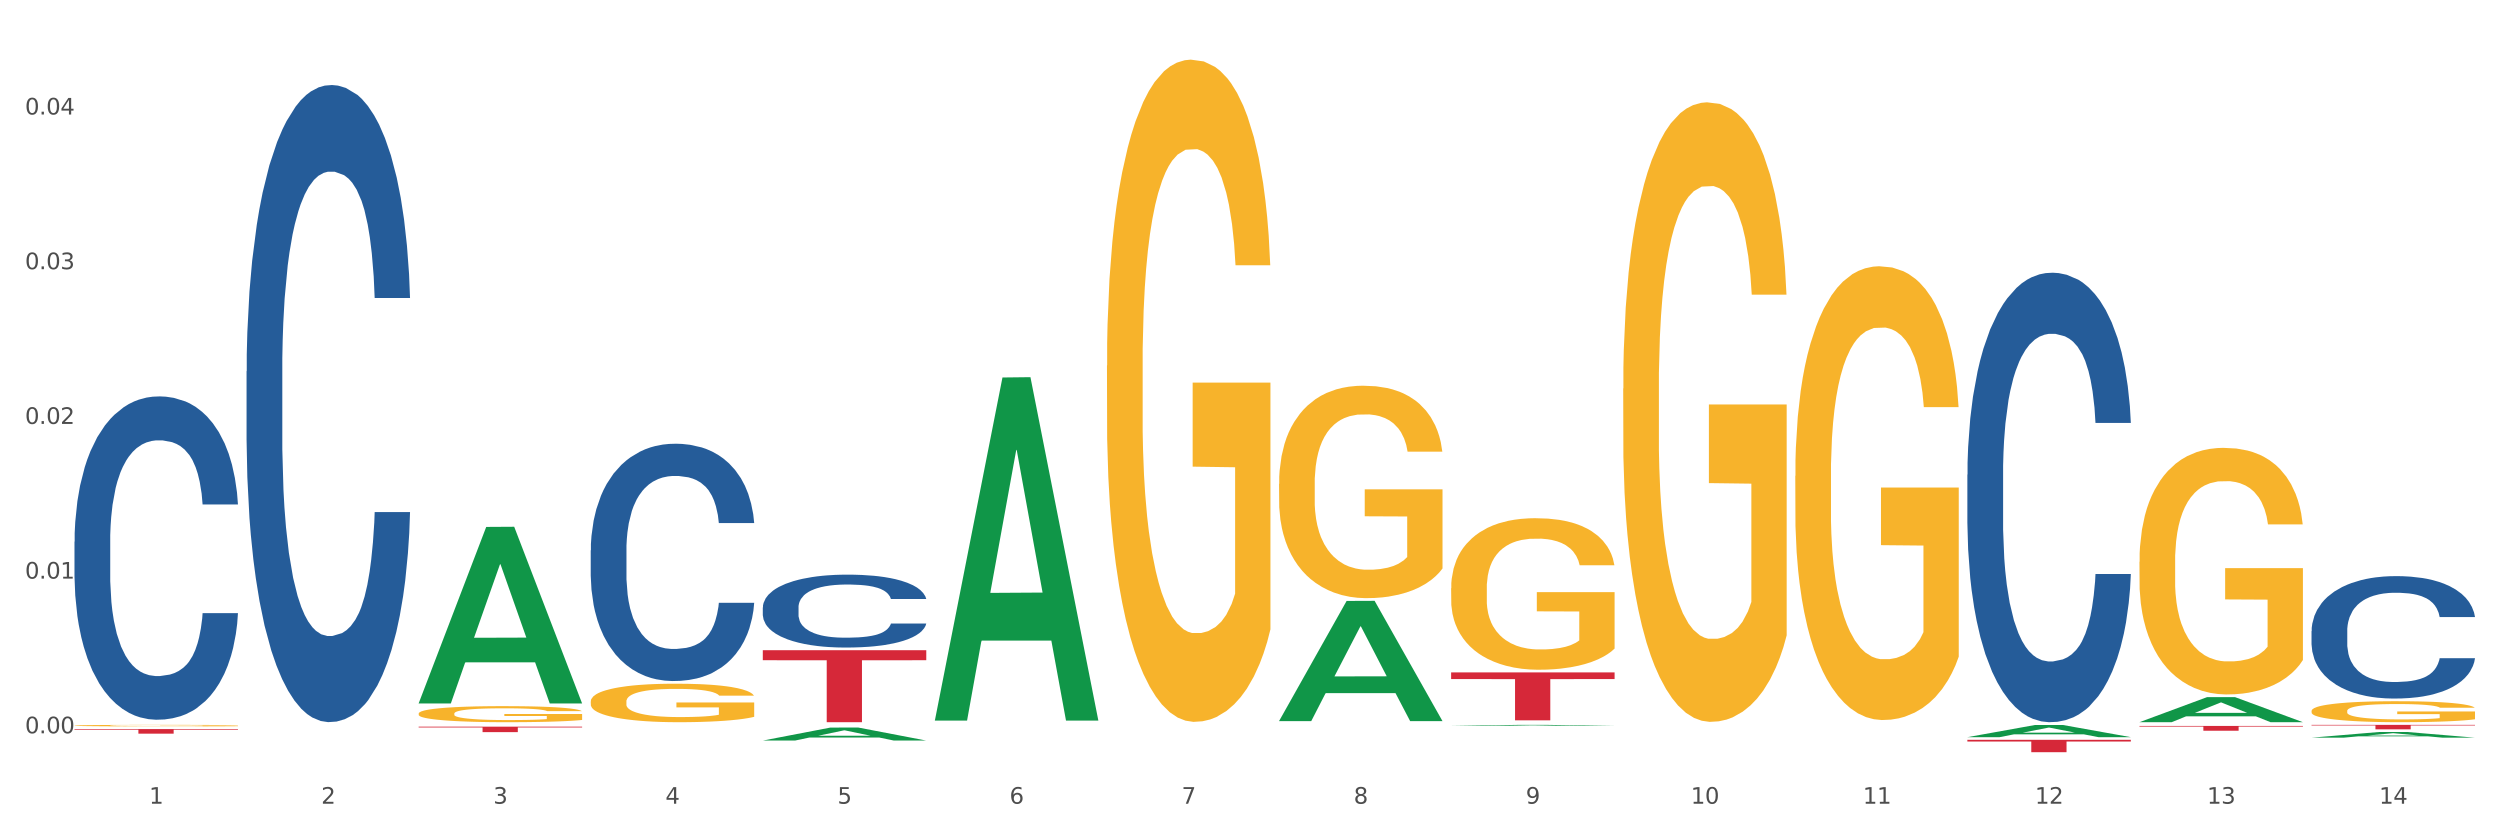 <?xml version="1.0" encoding="utf-8" standalone="no"?>
<!DOCTYPE svg PUBLIC "-//W3C//DTD SVG 1.1//EN"
  "http://www.w3.org/Graphics/SVG/1.1/DTD/svg11.dtd">
<svg xmlns:xlink="http://www.w3.org/1999/xlink" width="1080pt" height="360pt" viewBox="0 0 1080 360" xmlns="http://www.w3.org/2000/svg" version="1.1">
 <rect x="0" y="0" width="1080" height="360" fill="#333333" stroke="none"/>
 <defs>
  <style type="text/css">*{stroke-linejoin: round; stroke-linecap: butt}</style>
 </defs>
 <g id="figure_1">
  <g id="patch_1">
   <path d="M 0 360 
L 1080 360 
L 1080 0 
L 0 0 
z
" style="fill: #ffffff; stroke: #ffffff; stroke-linejoin: miter"/>
  </g>
  <g id="axes_1">
   <g id="matplotlib.axis_1">
    <g id="xtick_1">
     <g id="text_1">
      <!-- 1 -->
      <g style="fill: #4d4d4d" transform="translate(64.432 347.204) scale(0.096 -0.096)">
       <defs>
        <path id="DejaVuSans-31" d="M 794 531 
L 1825 531 
L 1825 4091 
L 703 3866 
L 703 4441 
L 1819 4666 
L 2450 4666 
L 2450 531 
L 3481 531 
L 3481 0 
L 794 0 
L 794 531 
z
" transform="scale(0.016)"/>
       </defs>
       <use xlink:href="#DejaVuSans-31"/>
      </g>
     </g>
    </g>
    <g id="xtick_2">
     <g id="text_2">
      <!-- 2 -->
      <g style="fill: #4d4d4d" transform="translate(138.771 347.204) scale(0.096 -0.096)">
       <defs>
        <path id="DejaVuSans-32" d="M 1228 531 
L 3431 531 
L 3431 0 
L 469 0 
L 469 531 
Q 828 903 1448 1529 
Q 2069 2156 2228 2338 
Q 2531 2678 2651 2914 
Q 2772 3150 2772 3378 
Q 2772 3750 2511 3984 
Q 2250 4219 1831 4219 
Q 1534 4219 1204 4116 
Q 875 4013 500 3803 
L 500 4441 
Q 881 4594 1212 4672 
Q 1544 4750 1819 4750 
Q 2544 4750 2975 4387 
Q 3406 4025 3406 3419 
Q 3406 3131 3298 2873 
Q 3191 2616 2906 2266 
Q 2828 2175 2409 1742 
Q 1991 1309 1228 531 
z
" transform="scale(0.016)"/>
       </defs>
       <use xlink:href="#DejaVuSans-32"/>
      </g>
     </g>
    </g>
    <g id="xtick_3">
     <g id="text_3">
      <!-- 3 -->
      <g style="fill: #4d4d4d" transform="translate(213.109 347.204) scale(0.096 -0.096)">
       <defs>
        <path id="DejaVuSans-33" d="M 2597 2516 
Q 3050 2419 3304 2112 
Q 3559 1806 3559 1356 
Q 3559 666 3084 287 
Q 2609 -91 1734 -91 
Q 1441 -91 1130 -33 
Q 819 25 488 141 
L 488 750 
Q 750 597 1062 519 
Q 1375 441 1716 441 
Q 2309 441 2620 675 
Q 2931 909 2931 1356 
Q 2931 1769 2642 2001 
Q 2353 2234 1838 2234 
L 1294 2234 
L 1294 2753 
L 1863 2753 
Q 2328 2753 2575 2939 
Q 2822 3125 2822 3475 
Q 2822 3834 2567 4026 
Q 2313 4219 1838 4219 
Q 1578 4219 1281 4162 
Q 984 4106 628 3988 
L 628 4550 
Q 988 4650 1302 4700 
Q 1616 4750 1894 4750 
Q 2613 4750 3031 4423 
Q 3450 4097 3450 3541 
Q 3450 3153 3228 2886 
Q 3006 2619 2597 2516 
z
" transform="scale(0.016)"/>
       </defs>
       <use xlink:href="#DejaVuSans-33"/>
      </g>
     </g>
    </g>
    <g id="xtick_4">
     <g id="text_4">
      <!-- 4 -->
      <g style="fill: #4d4d4d" transform="translate(287.448 347.204) scale(0.096 -0.096)">
       <defs>
        <path id="DejaVuSans-34" d="M 2419 4116 
L 825 1625 
L 2419 1625 
L 2419 4116 
z
M 2253 4666 
L 3047 4666 
L 3047 1625 
L 3713 1625 
L 3713 1100 
L 3047 1100 
L 3047 0 
L 2419 0 
L 2419 1100 
L 313 1100 
L 313 1709 
L 2253 4666 
z
" transform="scale(0.016)"/>
       </defs>
       <use xlink:href="#DejaVuSans-34"/>
      </g>
     </g>
    </g>
    <g id="xtick_5">
     <g id="text_5">
      <!-- 5 -->
      <g style="fill: #4d4d4d" transform="translate(361.787 347.204) scale(0.096 -0.096)">
       <defs>
        <path id="DejaVuSans-35" d="M 691 4666 
L 3169 4666 
L 3169 4134 
L 1269 4134 
L 1269 2991 
Q 1406 3038 1543 3061 
Q 1681 3084 1819 3084 
Q 2600 3084 3056 2656 
Q 3513 2228 3513 1497 
Q 3513 744 3044 326 
Q 2575 -91 1722 -91 
Q 1428 -91 1123 -41 
Q 819 9 494 109 
L 494 744 
Q 775 591 1075 516 
Q 1375 441 1709 441 
Q 2250 441 2565 725 
Q 2881 1009 2881 1497 
Q 2881 1984 2565 2268 
Q 2250 2553 1709 2553 
Q 1456 2553 1204 2497 
Q 953 2441 691 2322 
L 691 4666 
z
" transform="scale(0.016)"/>
       </defs>
       <use xlink:href="#DejaVuSans-35"/>
      </g>
     </g>
    </g>
    <g id="xtick_6">
     <g id="text_6">
      <!-- 6 -->
      <g style="fill: #4d4d4d" transform="translate(436.125 347.204) scale(0.096 -0.096)">
       <defs>
        <path id="DejaVuSans-36" d="M 2113 2584 
Q 1688 2584 1439 2293 
Q 1191 2003 1191 1497 
Q 1191 994 1439 701 
Q 1688 409 2113 409 
Q 2538 409 2786 701 
Q 3034 994 3034 1497 
Q 3034 2003 2786 2293 
Q 2538 2584 2113 2584 
z
M 3366 4563 
L 3366 3988 
Q 3128 4100 2886 4159 
Q 2644 4219 2406 4219 
Q 1781 4219 1451 3797 
Q 1122 3375 1075 2522 
Q 1259 2794 1537 2939 
Q 1816 3084 2150 3084 
Q 2853 3084 3261 2657 
Q 3669 2231 3669 1497 
Q 3669 778 3244 343 
Q 2819 -91 2113 -91 
Q 1303 -91 875 529 
Q 447 1150 447 2328 
Q 447 3434 972 4092 
Q 1497 4750 2381 4750 
Q 2619 4750 2861 4703 
Q 3103 4656 3366 4563 
z
" transform="scale(0.016)"/>
       </defs>
       <use xlink:href="#DejaVuSans-36"/>
      </g>
     </g>
    </g>
    <g id="xtick_7">
     <g id="text_7">
      <!-- 7 -->
      <g style="fill: #4d4d4d" transform="translate(510.464 347.204) scale(0.096 -0.096)">
       <defs>
        <path id="DejaVuSans-37" d="M 525 4666 
L 3525 4666 
L 3525 4397 
L 1831 0 
L 1172 0 
L 2766 4134 
L 525 4134 
L 525 4666 
z
" transform="scale(0.016)"/>
       </defs>
       <use xlink:href="#DejaVuSans-37"/>
      </g>
     </g>
    </g>
    <g id="xtick_8">
     <g id="text_8">
      <!-- 8 -->
      <g style="fill: #4d4d4d" transform="translate(584.803 347.204) scale(0.096 -0.096)">
       <defs>
        <path id="DejaVuSans-38" d="M 2034 2216 
Q 1584 2216 1326 1975 
Q 1069 1734 1069 1313 
Q 1069 891 1326 650 
Q 1584 409 2034 409 
Q 2484 409 2743 651 
Q 3003 894 3003 1313 
Q 3003 1734 2745 1975 
Q 2488 2216 2034 2216 
z
M 1403 2484 
Q 997 2584 770 2862 
Q 544 3141 544 3541 
Q 544 4100 942 4425 
Q 1341 4750 2034 4750 
Q 2731 4750 3128 4425 
Q 3525 4100 3525 3541 
Q 3525 3141 3298 2862 
Q 3072 2584 2669 2484 
Q 3125 2378 3379 2068 
Q 3634 1759 3634 1313 
Q 3634 634 3220 271 
Q 2806 -91 2034 -91 
Q 1263 -91 848 271 
Q 434 634 434 1313 
Q 434 1759 690 2068 
Q 947 2378 1403 2484 
z
M 1172 3481 
Q 1172 3119 1398 2916 
Q 1625 2713 2034 2713 
Q 2441 2713 2670 2916 
Q 2900 3119 2900 3481 
Q 2900 3844 2670 4047 
Q 2441 4250 2034 4250 
Q 1625 4250 1398 4047 
Q 1172 3844 1172 3481 
z
" transform="scale(0.016)"/>
       </defs>
       <use xlink:href="#DejaVuSans-38"/>
      </g>
     </g>
    </g>
    <g id="xtick_9">
     <g id="text_9">
      <!-- 9 -->
      <g style="fill: #4d4d4d" transform="translate(659.142 347.204) scale(0.096 -0.096)">
       <defs>
        <path id="DejaVuSans-39" d="M 703 97 
L 703 672 
Q 941 559 1184 500 
Q 1428 441 1663 441 
Q 2288 441 2617 861 
Q 2947 1281 2994 2138 
Q 2813 1869 2534 1725 
Q 2256 1581 1919 1581 
Q 1219 1581 811 2004 
Q 403 2428 403 3163 
Q 403 3881 828 4315 
Q 1253 4750 1959 4750 
Q 2769 4750 3195 4129 
Q 3622 3509 3622 2328 
Q 3622 1225 3098 567 
Q 2575 -91 1691 -91 
Q 1453 -91 1209 -44 
Q 966 3 703 97 
z
M 1959 2075 
Q 2384 2075 2632 2365 
Q 2881 2656 2881 3163 
Q 2881 3666 2632 3958 
Q 2384 4250 1959 4250 
Q 1534 4250 1286 3958 
Q 1038 3666 1038 3163 
Q 1038 2656 1286 2365 
Q 1534 2075 1959 2075 
z
" transform="scale(0.016)"/>
       </defs>
       <use xlink:href="#DejaVuSans-39"/>
      </g>
     </g>
    </g>
    <g id="xtick_10">
     <g id="text_10">
      <!-- 10 -->
      <g style="fill: #4d4d4d" transform="translate(730.426 347.204) scale(0.096 -0.096)">
       <defs>
        <path id="DejaVuSans-30" d="M 2034 4250 
Q 1547 4250 1301 3770 
Q 1056 3291 1056 2328 
Q 1056 1369 1301 889 
Q 1547 409 2034 409 
Q 2525 409 2770 889 
Q 3016 1369 3016 2328 
Q 3016 3291 2770 3770 
Q 2525 4250 2034 4250 
z
M 2034 4750 
Q 2819 4750 3233 4129 
Q 3647 3509 3647 2328 
Q 3647 1150 3233 529 
Q 2819 -91 2034 -91 
Q 1250 -91 836 529 
Q 422 1150 422 2328 
Q 422 3509 836 4129 
Q 1250 4750 2034 4750 
z
" transform="scale(0.016)"/>
       </defs>
       <use xlink:href="#DejaVuSans-31"/>
       <use xlink:href="#DejaVuSans-30" transform="translate(63.623 0)"/>
      </g>
     </g>
    </g>
    <g id="xtick_11">
     <g id="text_11">
      <!-- 11 -->
      <g style="fill: #4d4d4d" transform="translate(804.765 347.204) scale(0.096 -0.096)">
       <use xlink:href="#DejaVuSans-31"/>
       <use xlink:href="#DejaVuSans-31" transform="translate(63.623 0)"/>
      </g>
     </g>
    </g>
    <g id="xtick_12">
     <g id="text_12">
      <!-- 12 -->
      <g style="fill: #4d4d4d" transform="translate(879.104 347.204) scale(0.096 -0.096)">
       <use xlink:href="#DejaVuSans-31"/>
       <use xlink:href="#DejaVuSans-32" transform="translate(63.623 0)"/>
      </g>
     </g>
    </g>
    <g id="xtick_13">
     <g id="text_13">
      <!-- 13 -->
      <g style="fill: #4d4d4d" transform="translate(953.442 347.204) scale(0.096 -0.096)">
       <use xlink:href="#DejaVuSans-31"/>
       <use xlink:href="#DejaVuSans-33" transform="translate(63.623 0)"/>
      </g>
     </g>
    </g>
    <g id="xtick_14">
     <g id="text_14">
      <!-- 14 -->
      <g style="fill: #4d4d4d" transform="translate(1027.781 347.204) scale(0.096 -0.096)">
       <use xlink:href="#DejaVuSans-31"/>
       <use xlink:href="#DejaVuSans-34" transform="translate(63.623 0)"/>
      </g>
     </g>
    </g>
    <g id="xtick_15"/>
    <g id="xtick_16"/>
    <g id="xtick_17"/>
    <g id="xtick_18"/>
    <g id="xtick_19"/>
    <g id="xtick_20"/>
    <g id="xtick_21"/>
    <g id="xtick_22"/>
    <g id="xtick_23"/>
    <g id="xtick_24"/>
    <g id="xtick_25"/>
    <g id="xtick_26"/>
    <g id="xtick_27"/>
   </g>
   <g id="matplotlib.axis_2">
    <g id="ytick_1">
     <g id="text_15">
      <!-- 0.00 -->
      <g style="fill: #4d4d4d" transform="translate(10.8 316.79) scale(0.096 -0.096)">
       <defs>
        <path id="DejaVuSans-2e" d="M 684 794 
L 1344 794 
L 1344 0 
L 684 0 
L 684 794 
z
" transform="scale(0.016)"/>
       </defs>
       <use xlink:href="#DejaVuSans-30"/>
       <use xlink:href="#DejaVuSans-2e" transform="translate(63.623 0)"/>
       <use xlink:href="#DejaVuSans-30" transform="translate(95.41 0)"/>
       <use xlink:href="#DejaVuSans-30" transform="translate(159.033 0)"/>
      </g>
     </g>
    </g>
    <g id="ytick_2">
     <g id="text_16">
      <!-- 0.01 -->
      <g style="fill: #4d4d4d" transform="translate(10.8 249.959) scale(0.096 -0.096)">
       <use xlink:href="#DejaVuSans-30"/>
       <use xlink:href="#DejaVuSans-2e" transform="translate(63.623 0)"/>
       <use xlink:href="#DejaVuSans-30" transform="translate(95.41 0)"/>
       <use xlink:href="#DejaVuSans-31" transform="translate(159.033 0)"/>
      </g>
     </g>
    </g>
    <g id="ytick_3">
     <g id="text_17">
      <!-- 0.02 -->
      <g style="fill: #4d4d4d" transform="translate(10.8 183.129) scale(0.096 -0.096)">
       <use xlink:href="#DejaVuSans-30"/>
       <use xlink:href="#DejaVuSans-2e" transform="translate(63.623 0)"/>
       <use xlink:href="#DejaVuSans-30" transform="translate(95.41 0)"/>
       <use xlink:href="#DejaVuSans-32" transform="translate(159.033 0)"/>
      </g>
     </g>
    </g>
    <g id="ytick_4">
     <g id="text_18">
      <!-- 0.03 -->
      <g style="fill: #4d4d4d" transform="translate(10.8 116.299) scale(0.096 -0.096)">
       <use xlink:href="#DejaVuSans-30"/>
       <use xlink:href="#DejaVuSans-2e" transform="translate(63.623 0)"/>
       <use xlink:href="#DejaVuSans-30" transform="translate(95.41 0)"/>
       <use xlink:href="#DejaVuSans-33" transform="translate(159.033 0)"/>
      </g>
     </g>
    </g>
    <g id="ytick_5">
     <g id="text_19">
      <!-- 0.04 -->
      <g style="fill: #4d4d4d" transform="translate(10.8 49.468) scale(0.096 -0.096)">
       <use xlink:href="#DejaVuSans-30"/>
       <use xlink:href="#DejaVuSans-2e" transform="translate(63.623 0)"/>
       <use xlink:href="#DejaVuSans-30" transform="translate(95.41 0)"/>
       <use xlink:href="#DejaVuSans-34" transform="translate(159.033 0)"/>
      </g>
     </g>
    </g>
    <g id="ytick_6"/>
    <g id="ytick_7"/>
    <g id="ytick_8"/>
    <g id="ytick_9"/>
   </g>
   <g id="PolyCollection_1">
    <path d="M 180.852 303.762 
L 180.925 303.69 
L 210.048 227.63 
L 222.133 227.558 
L 251.474 303.905 
L 237.495 303.905 
L 231.161 286.127 
L 201.092 286.127 
L 200.874 286.414 
L 194.758 303.905 
L 180.852 303.905 
L 180.852 303.762 
L 204.878 275.517 
L 227.375 275.445 
L 216.236 243.831 
L 216.09 243.688 
L 215.945 243.903 
L 204.806 275.445 
L 204.878 275.517 
L 180.852 303.762 
z
" clip-path="url(#pa59a87f882)" style="fill: #109648"/>
    <path d="M 849.901 319.607 
L 920.523 319.607 
L 920.523 320.35 
L 892.742 320.355 
L 892.742 324.95 
L 877.514 324.95 
L 877.514 320.355 
L 849.901 320.35 
L 849.901 319.612 
L 849.901 319.607 
z
" clip-path="url(#pa59a87f882)" style="fill: #d62839"/>
    <path d="M 626.885 290.483 
L 697.506 290.483 
L 697.506 293.358 
L 669.726 293.378 
L 669.726 311.173 
L 654.497 311.173 
L 654.497 293.378 
L 626.885 293.358 
L 626.885 290.502 
L 626.885 290.483 
z
" clip-path="url(#pa59a87f882)" style="fill: #d62839"/>
    <path d="M 329.53 280.892 
L 400.152 280.892 
L 400.152 285.214 
L 372.371 285.244 
L 372.371 311.993 
L 357.143 311.993 
L 357.143 285.244 
L 329.53 285.214 
L 329.53 280.922 
L 329.53 280.892 
z
" clip-path="url(#pa59a87f882)" style="fill: #d62839"/>
    <path d="M 180.852 313.923 
L 251.474 313.923 
L 251.474 314.253 
L 223.694 314.255 
L 223.694 316.294 
L 208.465 316.294 
L 208.465 314.255 
L 180.852 314.253 
L 180.852 313.925 
L 180.852 313.923 
z
" clip-path="url(#pa59a87f882)" style="fill: #d62839"/>
    <path d="M 32.175 314.966 
L 102.797 314.966 
L 102.797 315.24 
L 75.017 315.242 
L 75.017 316.937 
L 59.788 316.937 
L 59.788 315.242 
L 32.175 315.24 
L 32.175 314.968 
L 32.175 314.966 
z
" clip-path="url(#pa59a87f882)" style="fill: #d62839"/>
    <path d="M 180.852 308.261 
L 180.936 308.255 
L 180.936 308.027 
L 181.103 307.83 
L 181.936 307.355 
L 183.187 306.962 
L 184.104 306.753 
L 185.021 306.582 
L 186.105 306.411 
L 187.439 306.233 
L 189.857 305.974 
L 191.358 305.841 
L 193.192 305.701 
L 196.528 305.498 
L 198.946 305.384 
L 201.447 305.289 
L 205.533 305.175 
L 208.201 305.125 
L 211.036 305.087 
L 214.454 305.061 
L 217.039 305.055 
L 222.709 305.074 
L 227.545 305.131 
L 229.879 305.175 
L 232.881 305.251 
L 234.465 305.302 
L 237.05 305.403 
L 239.718 305.536 
L 241.552 305.651 
L 244.304 305.866 
L 246.388 306.081 
L 248.306 306.347 
L 249.306 306.531 
L 250.057 306.702 
L 250.724 306.899 
L 251.391 307.209 
L 236.383 307.209 
L 235.799 306.987 
L 234.882 306.778 
L 233.548 306.576 
L 232.38 306.449 
L 230.379 306.29 
L 228.545 306.189 
L 226.627 306.113 
L 224.293 306.05 
L 222.458 306.018 
L 219.874 305.993 
L 214.788 305.999 
L 211.369 306.05 
L 209.034 306.113 
L 207.534 306.17 
L 206.2 306.233 
L 204.699 306.322 
L 202.948 306.455 
L 201.697 306.576 
L 200.446 306.728 
L 199.446 306.88 
L 198.529 307.057 
L 197.778 307.247 
L 197.195 307.444 
L 196.694 307.684 
L 196.277 308.084 
L 196.277 308.952 
L 196.444 309.148 
L 196.861 309.408 
L 197.361 309.604 
L 198.195 309.839 
L 198.946 309.997 
L 200.363 310.225 
L 201.947 310.415 
L 203.198 310.536 
L 204.449 310.637 
L 206.616 310.776 
L 209.034 310.89 
L 211.119 310.96 
L 213.954 311.023 
L 215.871 311.049 
L 217.539 311.061 
L 221.625 311.061 
L 224.543 311.042 
L 227.795 310.998 
L 230.296 310.941 
L 232.38 310.871 
L 234.715 310.757 
L 236.216 310.65 
L 236.216 309.325 
L 217.873 309.319 
L 217.873 308.438 
L 251.474 308.438 
L 251.474 311.023 
L 250.057 311.157 
L 248.473 311.277 
L 246.805 311.385 
L 244.304 311.518 
L 241.302 311.644 
L 238.634 311.733 
L 235.799 311.809 
L 232.464 311.879 
L 228.128 311.942 
L 225.46 311.968 
L 222.125 311.987 
L 218.206 311.993 
L 214.788 311.98 
L 211.452 311.949 
L 207.951 311.892 
L 204.532 311.809 
L 201.947 311.727 
L 199.362 311.625 
L 196.611 311.492 
L 194.443 311.366 
L 192.776 311.252 
L 190.941 311.106 
L 188.94 310.916 
L 187.439 310.745 
L 186.105 310.567 
L 184.688 310.339 
L 183.687 310.143 
L 182.687 309.896 
L 182.103 309.712 
L 181.436 309.427 
L 180.936 309.028 
L 180.852 308.261 
z
" clip-path="url(#pa59a87f882)" style="fill: #f7b32b"/>
    <path d="M 32.175 234.004 
L 32.258 233.877 
L 32.258 230.305 
L 32.509 225.457 
L 33.427 216.527 
L 34.596 209.766 
L 36.599 201.857 
L 37.684 198.54 
L 39.104 194.841 
L 42.025 188.845 
L 45.364 183.742 
L 47.702 180.936 
L 49.455 179.15 
L 53.378 175.96 
L 55.632 174.557 
L 57.969 173.409 
L 59.973 172.644 
L 63.312 171.751 
L 65.983 171.368 
L 69.072 171.24 
L 71.66 171.368 
L 75.082 171.878 
L 80.091 173.409 
L 82.011 174.302 
L 84.599 175.833 
L 87.27 177.874 
L 89.44 179.915 
L 91.945 182.849 
L 94.533 186.676 
L 97.037 191.524 
L 98.79 195.989 
L 100.209 200.709 
L 101.461 206.45 
L 102.379 212.7 
L 102.797 217.931 
L 87.52 217.931 
L 87.103 213.211 
L 86.268 208.108 
L 85.434 204.664 
L 84.515 201.857 
L 83.096 198.668 
L 81.844 196.627 
L 79.757 194.203 
L 77.837 192.672 
L 76.251 191.779 
L 74.331 191.014 
L 70.241 190.248 
L 67.319 190.248 
L 65.482 190.503 
L 63.229 191.141 
L 61.309 192.034 
L 59.055 193.565 
L 57.302 195.223 
L 55.549 197.392 
L 54.547 198.923 
L 53.044 201.729 
L 52.043 204.026 
L 50.707 207.98 
L 49.956 210.787 
L 48.62 218.058 
L 48.036 223.416 
L 47.785 227.116 
L 47.618 231.198 
L 47.618 251.099 
L 48.119 260.029 
L 48.537 263.856 
L 49.204 268.193 
L 50.457 273.806 
L 52.293 279.292 
L 54.213 283.246 
L 55.799 285.67 
L 57.302 287.456 
L 58.804 288.859 
L 60.641 290.135 
L 62.143 290.9 
L 64.397 291.666 
L 67.069 292.048 
L 69.155 292.048 
L 73.413 291.411 
L 75.333 290.773 
L 77.169 289.88 
L 79.173 288.477 
L 80.759 286.946 
L 81.677 285.798 
L 83.18 283.374 
L 84.348 280.822 
L 85.35 277.888 
L 86.018 275.337 
L 86.769 271.51 
L 87.353 267.172 
L 87.52 264.876 
L 102.797 264.876 
L 102.463 269.469 
L 101.879 273.934 
L 100.71 279.929 
L 99.792 283.374 
L 98.372 287.584 
L 96.87 291.155 
L 94.783 295.11 
L 92.863 298.044 
L 90.86 300.596 
L 88.689 302.892 
L 84.766 306.081 
L 83.347 306.974 
L 80.341 308.505 
L 78.004 309.398 
L 74.581 310.291 
L 71.075 310.801 
L 67.402 310.929 
L 64.147 310.674 
L 60.557 309.908 
L 58.303 309.143 
L 55.799 307.995 
L 52.877 306.209 
L 50.123 304.04 
L 47.535 301.489 
L 45.114 298.555 
L 42.86 295.238 
L 39.938 289.752 
L 37.768 284.394 
L 36.182 279.419 
L 35.097 275.209 
L 34.011 269.851 
L 33.427 266.152 
L 32.509 257.222 
L 32.175 248.93 
L 32.175 234.004 
z
" clip-path="url(#pa59a87f882)" style="fill: #255c99"/>
    <path d="M 106.514 160.396 
L 106.597 160.144 
L 106.597 153.106 
L 106.848 143.555 
L 107.766 125.96 
L 108.935 112.638 
L 110.938 97.054 
L 112.023 90.518 
L 113.442 83.229 
L 116.364 71.415 
L 119.703 61.361 
L 122.04 55.831 
L 123.794 52.312 
L 127.717 46.028 
L 129.971 43.263 
L 132.308 41.001 
L 134.312 39.493 
L 137.651 37.733 
L 140.322 36.979 
L 143.411 36.728 
L 145.998 36.979 
L 149.421 37.985 
L 154.43 41.001 
L 156.35 42.761 
L 158.937 45.777 
L 161.609 49.799 
L 163.779 53.82 
L 166.283 59.602 
L 168.871 67.142 
L 171.376 76.694 
L 173.129 85.491 
L 174.548 94.792 
L 175.8 106.103 
L 176.718 118.419 
L 177.135 128.725 
L 161.859 128.725 
L 161.442 119.425 
L 160.607 109.37 
L 159.772 102.584 
L 158.854 97.054 
L 157.435 90.77 
L 156.183 86.748 
L 154.096 81.972 
L 152.176 78.956 
L 150.59 77.197 
L 148.67 75.688 
L 144.579 74.18 
L 141.658 74.18 
L 139.821 74.683 
L 137.567 75.94 
L 135.647 77.699 
L 133.393 80.716 
L 131.64 83.983 
L 129.887 88.256 
L 128.886 91.273 
L 127.383 96.802 
L 126.381 101.327 
L 125.046 109.119 
L 124.294 114.649 
L 122.959 128.976 
L 122.374 139.533 
L 122.124 146.822 
L 121.957 154.866 
L 121.957 194.078 
L 122.458 211.673 
L 122.875 219.213 
L 123.543 227.759 
L 124.795 238.819 
L 126.632 249.627 
L 128.552 257.42 
L 130.138 262.195 
L 131.64 265.714 
L 133.143 268.479 
L 134.979 270.993 
L 136.482 272.501 
L 138.736 274.009 
L 141.407 274.763 
L 143.494 274.763 
L 147.751 273.506 
L 149.671 272.25 
L 151.508 270.49 
L 153.511 267.725 
L 155.097 264.709 
L 156.016 262.447 
L 157.518 257.671 
L 158.687 252.644 
L 159.689 246.863 
L 160.357 241.835 
L 161.108 234.295 
L 161.692 225.749 
L 161.859 221.224 
L 177.135 221.224 
L 176.802 230.273 
L 176.217 239.07 
L 175.049 250.884 
L 174.13 257.671 
L 172.711 265.966 
L 171.209 273.004 
L 169.122 280.796 
L 167.202 286.577 
L 165.198 291.604 
L 163.028 296.128 
L 159.104 302.412 
L 157.685 304.172 
L 154.68 307.188 
L 152.343 308.948 
L 148.92 310.707 
L 145.414 311.713 
L 141.741 311.964 
L 138.486 311.461 
L 134.896 309.953 
L 132.642 308.445 
L 130.138 306.183 
L 127.216 302.664 
L 124.461 298.391 
L 121.874 293.364 
L 119.453 287.582 
L 117.199 281.047 
L 114.277 270.239 
L 112.107 259.682 
L 110.521 249.879 
L 109.435 241.584 
L 108.35 231.027 
L 107.766 223.738 
L 106.848 206.143 
L 106.514 189.804 
L 106.514 160.396 
z
" clip-path="url(#pa59a87f882)" style="fill: #255c99"/>
    <path d="M 255.191 237.75 
L 255.275 237.657 
L 255.275 235.035 
L 255.525 231.477 
L 256.443 224.923 
L 257.612 219.96 
L 259.615 214.155 
L 260.701 211.721 
L 262.12 209.005 
L 265.041 204.605 
L 268.381 200.86 
L 270.718 198.8 
L 272.471 197.489 
L 276.394 195.148 
L 278.648 194.118 
L 280.986 193.275 
L 282.989 192.714 
L 286.328 192.058 
L 288.999 191.777 
L 292.088 191.684 
L 294.676 191.777 
L 298.098 192.152 
L 303.107 193.275 
L 305.027 193.931 
L 307.615 195.054 
L 310.286 196.552 
L 312.457 198.051 
L 314.961 200.204 
L 317.549 203.013 
L 320.053 206.571 
L 321.806 209.848 
L 323.225 213.312 
L 324.477 217.526 
L 325.396 222.114 
L 325.813 225.953 
L 310.537 225.953 
L 310.119 222.488 
L 309.284 218.743 
L 308.45 216.215 
L 307.531 214.155 
L 306.112 211.814 
L 304.86 210.316 
L 302.773 208.537 
L 300.853 207.414 
L 299.267 206.758 
L 297.347 206.196 
L 293.257 205.635 
L 290.335 205.635 
L 288.499 205.822 
L 286.245 206.29 
L 284.325 206.946 
L 282.071 208.069 
L 280.318 209.286 
L 278.565 210.878 
L 277.563 212.002 
L 276.06 214.062 
L 275.059 215.747 
L 273.723 218.649 
L 272.972 220.709 
L 271.636 226.046 
L 271.052 229.979 
L 270.801 232.694 
L 270.634 235.69 
L 270.634 250.297 
L 271.135 256.851 
L 271.553 259.66 
L 272.22 262.844 
L 273.473 266.963 
L 275.309 270.989 
L 277.229 273.892 
L 278.815 275.671 
L 280.318 276.982 
L 281.82 278.012 
L 283.657 278.948 
L 285.159 279.51 
L 287.413 280.072 
L 290.085 280.353 
L 292.172 280.353 
L 296.429 279.884 
L 298.349 279.416 
L 300.185 278.761 
L 302.189 277.731 
L 303.775 276.607 
L 304.693 275.765 
L 306.196 273.986 
L 307.364 272.113 
L 308.366 269.96 
L 309.034 268.087 
L 309.785 265.278 
L 310.37 262.094 
L 310.537 260.409 
L 325.813 260.409 
L 325.479 263.78 
L 324.895 267.057 
L 323.726 271.458 
L 322.808 273.986 
L 321.389 277.076 
L 319.886 279.697 
L 317.799 282.6 
L 315.879 284.753 
L 313.876 286.626 
L 311.705 288.311 
L 307.782 290.652 
L 306.363 291.308 
L 303.358 292.431 
L 301.02 293.087 
L 297.598 293.742 
L 294.092 294.116 
L 290.419 294.21 
L 287.163 294.023 
L 283.573 293.461 
L 281.32 292.899 
L 278.815 292.057 
L 275.893 290.746 
L 273.139 289.154 
L 270.551 287.281 
L 268.13 285.128 
L 265.876 282.693 
L 262.955 278.667 
L 260.784 274.735 
L 259.198 271.083 
L 258.113 267.993 
L 257.028 264.061 
L 256.443 261.345 
L 255.525 254.791 
L 255.191 248.705 
L 255.191 237.75 
z
" clip-path="url(#pa59a87f882)" style="fill: #255c99"/>
    <path d="M 329.53 262.397 
L 329.613 262.368 
L 329.613 261.563 
L 329.864 260.469 
L 330.782 258.456 
L 331.951 256.931 
L 333.954 255.148 
L 335.039 254.4 
L 336.458 253.566 
L 339.38 252.214 
L 342.719 251.063 
L 345.057 250.43 
L 346.81 250.027 
L 350.733 249.308 
L 352.987 248.992 
L 355.324 248.733 
L 357.328 248.56 
L 360.667 248.359 
L 363.338 248.273 
L 366.427 248.244 
L 369.015 248.273 
L 372.437 248.388 
L 377.446 248.733 
L 379.366 248.934 
L 381.954 249.279 
L 384.625 249.74 
L 386.795 250.2 
L 389.3 250.861 
L 391.887 251.724 
L 394.392 252.818 
L 396.145 253.824 
L 397.564 254.889 
L 398.816 256.183 
L 399.734 257.593 
L 400.152 258.772 
L 384.875 258.772 
L 384.458 257.708 
L 383.623 256.557 
L 382.788 255.781 
L 381.87 255.148 
L 380.451 254.429 
L 379.199 253.968 
L 377.112 253.422 
L 375.192 253.076 
L 373.606 252.875 
L 371.686 252.703 
L 367.595 252.53 
L 364.674 252.53 
L 362.837 252.587 
L 360.583 252.731 
L 358.663 252.933 
L 356.41 253.278 
L 354.656 253.652 
L 352.903 254.141 
L 351.902 254.486 
L 350.399 255.119 
L 349.397 255.637 
L 348.062 256.528 
L 347.31 257.161 
L 345.975 258.801 
L 345.391 260.009 
L 345.14 260.843 
L 344.973 261.764 
L 344.973 266.252 
L 345.474 268.265 
L 345.891 269.128 
L 346.559 270.106 
L 347.811 271.372 
L 349.648 272.609 
L 351.568 273.501 
L 353.154 274.047 
L 354.656 274.45 
L 356.159 274.766 
L 357.996 275.054 
L 359.498 275.227 
L 361.752 275.399 
L 364.423 275.486 
L 366.51 275.486 
L 370.768 275.342 
L 372.688 275.198 
L 374.524 274.997 
L 376.528 274.68 
L 378.114 274.335 
L 379.032 274.076 
L 380.534 273.529 
L 381.703 272.954 
L 382.705 272.292 
L 383.373 271.717 
L 384.124 270.854 
L 384.708 269.876 
L 384.875 269.358 
L 400.152 269.358 
L 399.818 270.394 
L 399.233 271.401 
L 398.065 272.753 
L 397.146 273.529 
L 395.727 274.479 
L 394.225 275.284 
L 392.138 276.176 
L 390.218 276.838 
L 388.214 277.413 
L 386.044 277.931 
L 382.121 278.65 
L 380.701 278.851 
L 377.696 279.196 
L 375.359 279.398 
L 371.936 279.599 
L 368.43 279.714 
L 364.757 279.743 
L 361.502 279.685 
L 357.912 279.513 
L 355.658 279.34 
L 353.154 279.081 
L 350.232 278.679 
L 347.477 278.19 
L 344.89 277.614 
L 342.469 276.953 
L 340.215 276.205 
L 337.293 274.968 
L 335.123 273.76 
L 333.537 272.638 
L 332.452 271.688 
L 331.366 270.48 
L 330.782 269.646 
L 329.864 267.632 
L 329.53 265.762 
L 329.53 262.397 
z
" clip-path="url(#pa59a87f882)" style="fill: #255c99"/>
    <path d="M 849.901 205.059 
L 849.984 204.882 
L 849.984 199.916 
L 850.235 193.178 
L 851.153 180.764 
L 852.322 171.365 
L 854.325 160.37 
L 855.41 155.76 
L 856.829 150.617 
L 859.751 142.282 
L 863.09 135.189 
L 865.428 131.287 
L 867.181 128.805 
L 871.104 124.371 
L 873.358 122.42 
L 875.695 120.824 
L 877.699 119.76 
L 881.038 118.519 
L 883.709 117.987 
L 886.798 117.81 
L 889.386 117.987 
L 892.808 118.696 
L 897.817 120.824 
L 899.737 122.066 
L 902.325 124.194 
L 904.996 127.031 
L 907.166 129.869 
L 909.671 133.947 
L 912.258 139.267 
L 914.763 146.006 
L 916.516 152.213 
L 917.935 158.774 
L 919.187 166.755 
L 920.105 175.444 
L 920.523 182.715 
L 905.246 182.715 
L 904.829 176.153 
L 903.994 169.06 
L 903.159 164.272 
L 902.241 160.37 
L 900.822 155.937 
L 899.57 153.1 
L 897.483 149.73 
L 895.563 147.602 
L 893.977 146.361 
L 892.057 145.297 
L 887.966 144.233 
L 885.045 144.233 
L 883.208 144.587 
L 880.954 145.474 
L 879.034 146.716 
L 876.78 148.844 
L 875.027 151.149 
L 873.274 154.164 
L 872.273 156.292 
L 870.77 160.193 
L 869.768 163.385 
L 868.433 168.883 
L 867.681 172.784 
L 866.346 182.892 
L 865.761 190.34 
L 865.511 195.483 
L 865.344 201.158 
L 865.344 228.822 
L 865.845 241.236 
L 866.262 246.556 
L 866.93 252.585 
L 868.182 260.388 
L 870.019 268.013 
L 871.939 273.511 
L 873.525 276.88 
L 875.027 279.363 
L 876.53 281.314 
L 878.367 283.087 
L 879.869 284.151 
L 882.123 285.215 
L 884.794 285.747 
L 886.881 285.747 
L 891.139 284.86 
L 893.059 283.974 
L 894.895 282.732 
L 896.899 280.782 
L 898.485 278.654 
L 899.403 277.058 
L 900.905 273.688 
L 902.074 270.142 
L 903.076 266.063 
L 903.744 262.516 
L 904.495 257.196 
L 905.079 251.167 
L 905.246 247.975 
L 920.523 247.975 
L 920.189 254.359 
L 919.604 260.565 
L 918.436 268.9 
L 917.517 273.688 
L 916.098 279.54 
L 914.596 284.506 
L 912.509 290.003 
L 910.589 294.082 
L 908.585 297.629 
L 906.415 300.821 
L 902.491 305.254 
L 901.072 306.495 
L 898.067 308.623 
L 895.73 309.865 
L 892.307 311.106 
L 888.801 311.816 
L 885.128 311.993 
L 881.873 311.638 
L 878.283 310.574 
L 876.029 309.51 
L 873.525 307.914 
L 870.603 305.431 
L 867.848 302.417 
L 865.261 298.87 
L 862.84 294.791 
L 860.586 290.181 
L 857.664 282.555 
L 855.494 275.107 
L 853.908 268.191 
L 852.823 262.339 
L 851.737 254.891 
L 851.153 249.748 
L 850.235 237.334 
L 849.901 225.807 
L 849.901 205.059 
z
" clip-path="url(#pa59a87f882)" style="fill: #255c99"/>
    <path d="M 998.578 272.648 
L 998.662 272.6 
L 998.662 271.247 
L 998.912 269.411 
L 999.83 266.03 
L 1000.999 263.469 
L 1003.003 260.474 
L 1004.088 259.218 
L 1005.507 257.817 
L 1008.429 255.547 
L 1011.768 253.615 
L 1014.105 252.552 
L 1015.858 251.876 
L 1019.781 250.668 
L 1022.035 250.136 
L 1024.373 249.702 
L 1026.376 249.412 
L 1029.715 249.074 
L 1032.387 248.929 
L 1035.475 248.88 
L 1038.063 248.929 
L 1041.486 249.122 
L 1046.494 249.702 
L 1048.414 250.04 
L 1051.002 250.619 
L 1053.673 251.392 
L 1055.844 252.165 
L 1058.348 253.276 
L 1060.936 254.726 
L 1063.44 256.561 
L 1065.193 258.252 
L 1066.612 260.04 
L 1067.864 262.213 
L 1068.783 264.58 
L 1069.2 266.561 
L 1053.924 266.561 
L 1053.506 264.774 
L 1052.671 262.841 
L 1051.837 261.537 
L 1050.918 260.474 
L 1049.499 259.267 
L 1048.247 258.494 
L 1046.16 257.576 
L 1044.24 256.996 
L 1042.654 256.658 
L 1040.734 256.368 
L 1036.644 256.078 
L 1033.722 256.078 
L 1031.886 256.175 
L 1029.632 256.416 
L 1027.712 256.755 
L 1025.458 257.334 
L 1023.705 257.962 
L 1021.952 258.784 
L 1020.95 259.363 
L 1019.448 260.426 
L 1018.446 261.296 
L 1017.11 262.793 
L 1016.359 263.856 
L 1015.023 266.609 
L 1014.439 268.638 
L 1014.188 270.039 
L 1014.022 271.585 
L 1014.022 279.121 
L 1014.522 282.503 
L 1014.94 283.952 
L 1015.608 285.594 
L 1016.86 287.72 
L 1018.696 289.797 
L 1020.616 291.295 
L 1022.202 292.213 
L 1023.705 292.889 
L 1025.207 293.42 
L 1027.044 293.903 
L 1028.547 294.193 
L 1030.8 294.483 
L 1033.472 294.628 
L 1035.559 294.628 
L 1039.816 294.386 
L 1041.736 294.145 
L 1043.572 293.807 
L 1045.576 293.275 
L 1047.162 292.696 
L 1048.08 292.261 
L 1049.583 291.343 
L 1050.752 290.377 
L 1051.753 289.266 
L 1052.421 288.3 
L 1053.172 286.85 
L 1053.757 285.208 
L 1053.924 284.338 
L 1069.2 284.338 
L 1068.866 286.078 
L 1068.282 287.768 
L 1067.113 290.039 
L 1066.195 291.343 
L 1064.776 292.937 
L 1063.273 294.29 
L 1061.186 295.787 
L 1059.266 296.898 
L 1057.263 297.865 
L 1055.092 298.734 
L 1051.169 299.942 
L 1049.75 300.28 
L 1046.745 300.86 
L 1044.407 301.198 
L 1040.985 301.536 
L 1037.479 301.729 
L 1033.806 301.778 
L 1030.55 301.681 
L 1026.96 301.391 
L 1024.707 301.101 
L 1022.202 300.666 
L 1019.281 299.99 
L 1016.526 299.169 
L 1013.938 298.203 
L 1011.517 297.092 
L 1009.263 295.836 
L 1006.342 293.758 
L 1004.171 291.73 
L 1002.585 289.846 
L 1001.5 288.251 
L 1000.415 286.222 
L 999.83 284.821 
L 998.912 281.44 
L 998.578 278.3 
L 998.578 272.648 
z
" clip-path="url(#pa59a87f882)" style="fill: #255c99"/>
    <path d="M 998.578 307.116 
L 998.662 307.108 
L 998.662 306.81 
L 998.828 306.553 
L 999.662 305.932 
L 1000.913 305.419 
L 1001.83 305.146 
L 1002.747 304.922 
L 1003.831 304.699 
L 1005.165 304.467 
L 1007.583 304.128 
L 1009.084 303.954 
L 1010.918 303.772 
L 1014.253 303.507 
L 1016.671 303.358 
L 1019.173 303.233 
L 1023.258 303.084 
L 1025.926 303.018 
L 1028.761 302.969 
L 1032.18 302.935 
L 1034.765 302.927 
L 1040.434 302.952 
L 1045.27 303.026 
L 1047.605 303.084 
L 1050.607 303.184 
L 1052.191 303.25 
L 1054.775 303.382 
L 1057.444 303.556 
L 1059.278 303.705 
L 1062.029 303.987 
L 1064.114 304.268 
L 1066.032 304.616 
L 1067.032 304.856 
L 1067.783 305.08 
L 1068.45 305.336 
L 1069.117 305.742 
L 1054.108 305.742 
L 1053.525 305.452 
L 1052.608 305.179 
L 1051.274 304.914 
L 1050.106 304.749 
L 1048.105 304.542 
L 1046.271 304.409 
L 1044.353 304.31 
L 1042.019 304.227 
L 1040.184 304.186 
L 1037.599 304.152 
L 1032.513 304.161 
L 1029.095 304.227 
L 1026.76 304.31 
L 1025.259 304.384 
L 1023.925 304.467 
L 1022.425 304.583 
L 1020.674 304.757 
L 1019.423 304.914 
L 1018.172 305.113 
L 1017.172 305.312 
L 1016.255 305.543 
L 1015.504 305.792 
L 1014.92 306.048 
L 1014.42 306.363 
L 1014.003 306.885 
L 1014.003 308.019 
L 1014.17 308.276 
L 1014.587 308.615 
L 1015.087 308.872 
L 1015.921 309.178 
L 1016.671 309.385 
L 1018.089 309.683 
L 1019.673 309.931 
L 1020.924 310.089 
L 1022.174 310.221 
L 1024.342 310.403 
L 1026.76 310.552 
L 1028.845 310.643 
L 1031.68 310.726 
L 1033.597 310.759 
L 1035.265 310.776 
L 1039.35 310.776 
L 1042.269 310.751 
L 1045.52 310.693 
L 1048.022 310.619 
L 1050.106 310.527 
L 1052.441 310.378 
L 1053.942 310.238 
L 1053.942 308.507 
L 1035.598 308.499 
L 1035.598 307.348 
L 1069.2 307.348 
L 1069.2 310.726 
L 1067.783 310.9 
L 1066.198 311.057 
L 1064.531 311.198 
L 1062.029 311.372 
L 1059.028 311.538 
L 1056.36 311.653 
L 1053.525 311.753 
L 1050.19 311.844 
L 1045.854 311.927 
L 1043.186 311.96 
L 1039.851 311.985 
L 1035.932 311.993 
L 1032.513 311.976 
L 1029.178 311.935 
L 1025.676 311.86 
L 1022.258 311.753 
L 1019.673 311.645 
L 1017.088 311.513 
L 1014.337 311.339 
L 1012.169 311.173 
L 1010.501 311.024 
L 1008.667 310.834 
L 1006.666 310.585 
L 1005.165 310.362 
L 1003.831 310.13 
L 1002.414 309.832 
L 1001.413 309.575 
L 1000.413 309.252 
L 999.829 309.012 
L 999.162 308.64 
L 998.662 308.118 
L 998.578 307.116 
z
" clip-path="url(#pa59a87f882)" style="fill: #f7b32b"/>
    <path d="M 924.24 242.698 
L 924.323 242.601 
L 924.323 239.098 
L 924.49 236.082 
L 925.323 228.785 
L 926.574 222.753 
L 927.491 219.542 
L 928.408 216.915 
L 929.492 214.288 
L 930.826 211.564 
L 933.244 207.574 
L 934.745 205.531 
L 936.58 203.391 
L 939.915 200.277 
L 942.333 198.526 
L 944.834 197.066 
L 948.92 195.315 
L 951.588 194.537 
L 954.423 193.953 
L 957.841 193.564 
L 960.426 193.466 
L 966.096 193.758 
L 970.932 194.634 
L 973.266 195.315 
L 976.268 196.483 
L 977.852 197.261 
L 980.437 198.818 
L 983.105 200.861 
L 984.939 202.612 
L 987.691 205.92 
L 989.775 209.228 
L 991.693 213.315 
L 992.693 216.136 
L 993.444 218.763 
L 994.111 221.78 
L 994.778 226.547 
L 979.77 226.547 
L 979.186 223.142 
L 978.269 219.931 
L 976.935 216.818 
L 975.768 214.872 
L 973.766 212.439 
L 971.932 210.882 
L 970.014 209.715 
L 967.68 208.742 
L 965.845 208.255 
L 963.261 207.866 
L 958.175 207.964 
L 954.756 208.742 
L 952.422 209.715 
L 950.921 210.591 
L 949.587 211.564 
L 948.086 212.926 
L 946.335 214.969 
L 945.084 216.818 
L 943.834 219.153 
L 942.833 221.488 
L 941.916 224.212 
L 941.165 227.131 
L 940.582 230.147 
L 940.081 233.844 
L 939.665 239.974 
L 939.665 253.304 
L 939.831 256.32 
L 940.248 260.309 
L 940.749 263.325 
L 941.582 266.925 
L 942.333 269.358 
L 943.75 272.86 
L 945.334 275.779 
L 946.585 277.628 
L 947.836 279.185 
L 950.004 281.325 
L 952.422 283.076 
L 954.506 284.147 
L 957.341 285.12 
L 959.259 285.509 
L 960.926 285.703 
L 965.012 285.703 
L 967.93 285.412 
L 971.182 284.731 
L 973.683 283.855 
L 975.768 282.785 
L 978.102 281.033 
L 979.603 279.379 
L 979.603 259.044 
L 961.26 258.947 
L 961.26 245.423 
L 994.861 245.423 
L 994.861 285.12 
L 993.444 287.163 
L 991.86 289.012 
L 990.192 290.666 
L 987.691 292.709 
L 984.689 294.655 
L 982.021 296.017 
L 979.186 297.184 
L 975.851 298.255 
L 971.515 299.228 
L 968.847 299.617 
L 965.512 299.909 
L 961.593 300.006 
L 958.175 299.811 
L 954.84 299.325 
L 951.338 298.449 
L 947.919 297.184 
L 945.334 295.92 
L 942.75 294.363 
L 939.998 292.32 
L 937.83 290.374 
L 936.163 288.622 
L 934.328 286.385 
L 932.327 283.466 
L 930.826 280.839 
L 929.492 278.114 
L 928.075 274.612 
L 927.074 271.595 
L 926.074 267.801 
L 925.49 264.979 
L 924.823 260.601 
L 924.323 254.471 
L 924.24 242.698 
z
" clip-path="url(#pa59a87f882)" style="fill: #f7b32b"/>
    <path d="M 775.562 205.606 
L 775.645 205.427 
L 775.645 198.982 
L 775.812 193.432 
L 776.646 180.004 
L 777.897 168.904 
L 778.814 162.996 
L 779.731 158.162 
L 780.815 153.328 
L 782.149 148.315 
L 784.567 140.974 
L 786.068 137.215 
L 787.902 133.276 
L 791.237 127.547 
L 793.655 124.324 
L 796.157 121.638 
L 800.242 118.416 
L 802.91 116.984 
L 805.745 115.909 
L 809.164 115.193 
L 811.748 115.014 
L 817.418 115.551 
L 822.254 117.163 
L 824.589 118.416 
L 827.59 120.564 
L 829.175 121.997 
L 831.759 124.861 
L 834.427 128.621 
L 836.262 131.844 
L 839.013 137.931 
L 841.098 144.018 
L 843.015 151.537 
L 844.016 156.73 
L 844.766 161.563 
L 845.433 167.114 
L 846.1 175.886 
L 831.092 175.886 
L 830.509 169.62 
L 829.592 163.712 
L 828.257 157.983 
L 827.09 154.402 
L 825.089 149.926 
L 823.255 147.062 
L 821.337 144.913 
L 819.002 143.123 
L 817.168 142.228 
L 814.583 141.511 
L 809.497 141.69 
L 806.079 143.123 
L 803.744 144.913 
L 802.243 146.524 
L 800.909 148.315 
L 799.408 150.821 
L 797.657 154.581 
L 796.407 157.983 
L 795.156 162.28 
L 794.156 166.576 
L 793.238 171.589 
L 792.488 176.961 
L 791.904 182.511 
L 791.404 189.314 
L 790.987 200.593 
L 790.987 225.121 
L 791.154 230.671 
L 791.571 238.012 
L 792.071 243.562 
L 792.905 250.186 
L 793.655 254.662 
L 795.073 261.107 
L 796.657 266.478 
L 797.908 269.88 
L 799.158 272.745 
L 801.326 276.684 
L 803.744 279.906 
L 805.829 281.876 
L 808.663 283.666 
L 810.581 284.382 
L 812.249 284.74 
L 816.334 284.74 
L 819.253 284.203 
L 822.504 282.95 
L 825.006 281.338 
L 827.09 279.369 
L 829.425 276.146 
L 830.926 273.103 
L 830.926 235.684 
L 812.582 235.505 
L 812.582 210.619 
L 846.184 210.619 
L 846.184 283.666 
L 844.766 287.426 
L 843.182 290.827 
L 841.515 293.871 
L 839.013 297.631 
L 836.012 301.211 
L 833.344 303.718 
L 830.509 305.866 
L 827.174 307.836 
L 822.838 309.626 
L 820.17 310.342 
L 816.835 310.879 
L 812.916 311.058 
L 809.497 310.7 
L 806.162 309.805 
L 802.66 308.194 
L 799.242 305.866 
L 796.657 303.539 
L 794.072 300.674 
L 791.321 296.915 
L 789.153 293.334 
L 787.485 290.111 
L 785.651 285.993 
L 783.65 280.622 
L 782.149 275.788 
L 780.815 270.775 
L 779.398 264.33 
L 778.397 258.78 
L 777.396 251.798 
L 776.813 246.605 
L 776.146 238.549 
L 775.645 227.27 
L 775.562 205.606 
z
" clip-path="url(#pa59a87f882)" style="fill: #f7b32b"/>
    <path d="M 701.223 167.878 
L 701.307 167.633 
L 701.307 158.834 
L 701.474 151.256 
L 702.307 132.923 
L 703.558 117.768 
L 704.475 109.701 
L 705.392 103.102 
L 706.476 96.502 
L 707.81 89.658 
L 710.228 79.636 
L 711.729 74.502 
L 713.563 69.125 
L 716.899 61.303 
L 719.317 56.903 
L 721.818 53.236 
L 725.903 48.836 
L 728.572 46.881 
L 731.406 45.414 
L 734.825 44.436 
L 737.41 44.192 
L 743.08 44.925 
L 747.915 47.125 
L 750.25 48.836 
L 753.252 51.77 
L 754.836 53.725 
L 757.421 57.636 
L 760.089 62.769 
L 761.923 67.169 
L 764.675 75.48 
L 766.759 83.791 
L 768.677 94.057 
L 769.677 101.146 
L 770.428 107.746 
L 771.095 115.324 
L 771.762 127.301 
L 756.754 127.301 
L 756.17 118.746 
L 755.253 110.679 
L 753.919 102.857 
L 752.751 97.968 
L 750.75 91.857 
L 748.916 87.946 
L 746.998 85.013 
L 744.664 82.569 
L 742.829 81.347 
L 740.245 80.369 
L 735.159 80.613 
L 731.74 82.569 
L 729.405 85.013 
L 727.905 87.213 
L 726.571 89.658 
L 725.07 93.08 
L 723.319 98.213 
L 722.068 102.857 
L 720.817 108.724 
L 719.817 114.59 
L 718.9 121.435 
L 718.149 128.768 
L 717.566 136.345 
L 717.065 145.634 
L 716.648 161.034 
L 716.648 194.522 
L 716.815 202.099 
L 717.232 212.121 
L 717.732 219.699 
L 718.566 228.743 
L 719.317 234.854 
L 720.734 243.654 
L 722.318 250.987 
L 723.569 255.631 
L 724.82 259.542 
L 726.987 264.92 
L 729.405 269.32 
L 731.49 272.009 
L 734.325 274.453 
L 736.242 275.431 
L 737.91 275.92 
L 741.996 275.92 
L 744.914 275.186 
L 748.166 273.475 
L 750.667 271.275 
L 752.751 268.586 
L 755.086 264.187 
L 756.587 260.031 
L 756.587 208.943 
L 738.244 208.699 
L 738.244 174.722 
L 771.845 174.722 
L 771.845 274.453 
L 770.428 279.586 
L 768.844 284.23 
L 767.176 288.386 
L 764.675 293.519 
L 761.673 298.408 
L 759.005 301.83 
L 756.17 304.763 
L 752.835 307.452 
L 748.499 309.897 
L 745.831 310.874 
L 742.496 311.608 
L 738.577 311.852 
L 735.159 311.363 
L 731.823 310.141 
L 728.321 307.941 
L 724.903 304.763 
L 722.318 301.586 
L 719.733 297.675 
L 716.982 292.541 
L 714.814 287.653 
L 713.147 283.253 
L 711.312 277.631 
L 709.311 270.297 
L 707.81 263.698 
L 706.476 256.853 
L 705.059 248.054 
L 704.058 240.476 
L 703.058 230.943 
L 702.474 223.854 
L 701.807 212.854 
L 701.307 197.455 
L 701.223 167.878 
z
" clip-path="url(#pa59a87f882)" style="fill: #f7b32b"/>
    <path d="M 626.885 254.116 
L 626.968 254.056 
L 626.968 251.903 
L 627.135 250.05 
L 627.969 245.565 
L 629.219 241.858 
L 630.136 239.885 
L 631.054 238.271 
L 632.138 236.656 
L 633.472 234.982 
L 635.89 232.53 
L 637.39 231.275 
L 639.225 229.959 
L 642.56 228.046 
L 644.978 226.97 
L 647.479 226.073 
L 651.565 224.997 
L 654.233 224.518 
L 657.068 224.16 
L 660.486 223.92 
L 663.071 223.861 
L 668.741 224.04 
L 673.577 224.578 
L 675.911 224.997 
L 678.913 225.714 
L 680.497 226.192 
L 683.082 227.149 
L 685.75 228.405 
L 687.584 229.481 
L 690.336 231.514 
L 692.42 233.547 
L 694.338 236.058 
L 695.339 237.792 
L 696.089 239.407 
L 696.756 241.26 
L 697.423 244.19 
L 682.415 244.19 
L 681.831 242.097 
L 680.914 240.124 
L 679.58 238.211 
L 678.413 237.015 
L 676.412 235.52 
L 674.577 234.563 
L 672.66 233.846 
L 670.325 233.248 
L 668.491 232.949 
L 665.906 232.71 
L 660.82 232.77 
L 657.401 233.248 
L 655.067 233.846 
L 653.566 234.384 
L 652.232 234.982 
L 650.731 235.819 
L 648.98 237.075 
L 647.729 238.211 
L 646.479 239.646 
L 645.478 241.081 
L 644.561 242.755 
L 643.811 244.549 
L 643.227 246.402 
L 642.727 248.674 
L 642.31 252.441 
L 642.31 260.633 
L 642.476 262.487 
L 642.893 264.938 
L 643.394 266.792 
L 644.227 269.004 
L 644.978 270.499 
L 646.395 272.651 
L 647.979 274.445 
L 649.23 275.581 
L 650.481 276.538 
L 652.649 277.853 
L 655.067 278.93 
L 657.151 279.587 
L 659.986 280.185 
L 661.904 280.424 
L 663.571 280.544 
L 667.657 280.544 
L 670.575 280.365 
L 673.827 279.946 
L 676.328 279.408 
L 678.413 278.75 
L 680.747 277.674 
L 682.248 276.657 
L 682.248 264.161 
L 663.905 264.101 
L 663.905 255.79 
L 697.506 255.79 
L 697.506 280.185 
L 696.089 281.441 
L 694.505 282.577 
L 692.837 283.593 
L 690.336 284.849 
L 687.334 286.045 
L 684.666 286.882 
L 681.831 287.599 
L 678.496 288.257 
L 674.16 288.855 
L 671.492 289.094 
L 668.157 289.274 
L 664.238 289.333 
L 660.82 289.214 
L 657.485 288.915 
L 653.983 288.377 
L 650.564 287.599 
L 647.979 286.822 
L 645.395 285.865 
L 642.643 284.61 
L 640.475 283.414 
L 638.808 282.338 
L 636.974 280.962 
L 634.972 279.169 
L 633.472 277.554 
L 632.138 275.88 
L 630.72 273.728 
L 629.72 271.874 
L 628.719 269.542 
L 628.135 267.808 
L 627.468 265.117 
L 626.968 261.35 
L 626.885 254.116 
z
" clip-path="url(#pa59a87f882)" style="fill: #f7b32b"/>
    <path d="M 552.546 209.036 
L 552.629 208.952 
L 552.629 205.935 
L 552.796 203.336 
L 553.63 197.05 
L 554.881 191.853 
L 555.798 189.087 
L 556.715 186.824 
L 557.799 184.561 
L 559.133 182.214 
L 561.551 178.778 
L 563.052 177.017 
L 564.886 175.173 
L 568.221 172.491 
L 570.639 170.982 
L 573.141 169.725 
L 577.226 168.216 
L 579.894 167.546 
L 582.729 167.043 
L 586.148 166.708 
L 588.732 166.624 
L 594.402 166.875 
L 599.238 167.63 
L 601.573 168.216 
L 604.574 169.222 
L 606.158 169.893 
L 608.743 171.234 
L 611.411 172.994 
L 613.246 174.503 
L 615.997 177.353 
L 618.082 180.203 
L 619.999 183.723 
L 621 186.154 
L 621.75 188.417 
L 622.417 191.015 
L 623.084 195.122 
L 608.076 195.122 
L 607.493 192.189 
L 606.575 189.423 
L 605.241 186.74 
L 604.074 185.064 
L 602.073 182.969 
L 600.239 181.627 
L 598.321 180.622 
L 595.986 179.783 
L 594.152 179.364 
L 591.567 179.029 
L 586.481 179.113 
L 583.063 179.783 
L 580.728 180.622 
L 579.227 181.376 
L 577.893 182.214 
L 576.392 183.388 
L 574.641 185.148 
L 573.391 186.74 
L 572.14 188.752 
L 571.139 190.764 
L 570.222 193.111 
L 569.472 195.625 
L 568.888 198.224 
L 568.388 201.409 
L 567.971 206.689 
L 567.971 218.172 
L 568.138 220.771 
L 568.555 224.207 
L 569.055 226.806 
L 569.889 229.907 
L 570.639 232.002 
L 572.057 235.02 
L 573.641 237.535 
L 574.891 239.127 
L 576.142 240.468 
L 578.31 242.312 
L 580.728 243.821 
L 582.812 244.743 
L 585.647 245.581 
L 587.565 245.916 
L 589.233 246.084 
L 593.318 246.084 
L 596.236 245.833 
L 599.488 245.246 
L 601.99 244.491 
L 604.074 243.569 
L 606.409 242.061 
L 607.909 240.636 
L 607.909 223.118 
L 589.566 223.034 
L 589.566 211.383 
L 623.168 211.383 
L 623.168 245.581 
L 621.75 247.341 
L 620.166 248.934 
L 618.499 250.359 
L 615.997 252.119 
L 612.996 253.795 
L 610.327 254.969 
L 607.493 255.975 
L 604.157 256.897 
L 599.822 257.735 
L 597.154 258.07 
L 593.818 258.322 
L 589.9 258.405 
L 586.481 258.238 
L 583.146 257.819 
L 579.644 257.064 
L 576.226 255.975 
L 573.641 254.885 
L 571.056 253.544 
L 568.305 251.784 
L 566.137 250.107 
L 564.469 248.599 
L 562.635 246.671 
L 560.634 244.156 
L 559.133 241.893 
L 557.799 239.546 
L 556.381 236.529 
L 555.381 233.93 
L 554.38 230.661 
L 553.797 228.231 
L 553.13 224.459 
L 552.629 219.178 
L 552.546 209.036 
z
" clip-path="url(#pa59a87f882)" style="fill: #f7b32b"/>
    <path d="M 478.207 157.962 
L 478.291 157.701 
L 478.291 148.295 
L 478.457 140.196 
L 479.291 120.6 
L 480.542 104.402 
L 481.459 95.78 
L 482.376 88.725 
L 483.46 81.671 
L 484.794 74.356 
L 487.212 63.644 
L 488.713 58.157 
L 490.547 52.409 
L 493.882 44.048 
L 496.3 39.346 
L 498.802 35.426 
L 502.887 30.724 
L 505.555 28.633 
L 508.39 27.066 
L 511.809 26.021 
L 514.394 25.759 
L 520.063 26.543 
L 524.899 28.895 
L 527.234 30.724 
L 530.236 33.859 
L 531.82 35.949 
L 534.405 40.129 
L 537.073 45.616 
L 538.907 50.319 
L 541.658 59.202 
L 543.743 68.085 
L 545.661 79.058 
L 546.661 86.635 
L 547.412 93.69 
L 548.079 101.789 
L 548.746 114.591 
L 533.737 114.591 
L 533.154 105.447 
L 532.237 96.825 
L 530.903 88.464 
L 529.735 83.239 
L 527.734 76.707 
L 525.9 72.527 
L 523.982 69.392 
L 521.648 66.779 
L 519.813 65.472 
L 517.228 64.427 
L 512.142 64.689 
L 508.724 66.779 
L 506.389 69.392 
L 504.888 71.743 
L 503.554 74.356 
L 502.054 78.013 
L 500.303 83.5 
L 499.052 88.464 
L 497.801 94.735 
L 496.801 101.005 
L 495.884 108.321 
L 495.133 116.159 
L 494.549 124.258 
L 494.049 134.186 
L 493.632 150.646 
L 493.632 186.44 
L 493.799 194.54 
L 494.216 205.252 
L 494.716 213.351 
L 495.55 223.018 
L 496.3 229.55 
L 497.718 238.955 
L 499.302 246.793 
L 500.553 251.758 
L 501.803 255.938 
L 503.971 261.686 
L 506.389 266.389 
L 508.474 269.263 
L 511.309 271.875 
L 513.226 272.92 
L 514.894 273.443 
L 518.979 273.443 
L 521.898 272.659 
L 525.149 270.83 
L 527.651 268.479 
L 529.735 265.605 
L 532.07 260.902 
L 533.571 256.46 
L 533.571 201.855 
L 515.227 201.594 
L 515.227 165.277 
L 548.829 165.277 
L 548.829 271.875 
L 547.412 277.362 
L 545.827 282.326 
L 544.16 286.768 
L 541.658 292.254 
L 538.657 297.48 
L 535.989 301.138 
L 533.154 304.273 
L 529.819 307.147 
L 525.483 309.759 
L 522.815 310.805 
L 519.48 311.588 
L 515.561 311.85 
L 512.142 311.327 
L 508.807 310.021 
L 505.305 307.669 
L 501.887 304.273 
L 499.302 300.876 
L 496.717 296.696 
L 493.966 291.209 
L 491.798 285.984 
L 490.13 281.281 
L 488.296 275.272 
L 486.295 267.434 
L 484.794 260.379 
L 483.46 253.064 
L 482.043 243.658 
L 481.042 235.559 
L 480.042 225.369 
L 479.458 217.793 
L 478.791 206.035 
L 478.291 189.575 
L 478.207 157.962 
z
" clip-path="url(#pa59a87f882)" style="fill: #f7b32b"/>
    <path d="M 329.53 313.149 
L 329.613 313.149 
L 329.613 313.148 
L 329.78 313.148 
L 330.614 313.147 
L 331.864 313.146 
L 332.782 313.146 
L 333.699 313.145 
L 334.783 313.145 
L 336.117 313.145 
L 338.535 313.144 
L 340.036 313.144 
L 341.87 313.144 
L 345.205 313.143 
L 347.623 313.143 
L 350.124 313.143 
L 354.21 313.143 
L 356.878 313.143 
L 359.713 313.142 
L 363.131 313.142 
L 365.716 313.142 
L 371.386 313.142 
L 376.222 313.143 
L 378.557 313.143 
L 381.558 313.143 
L 383.142 313.143 
L 385.727 313.143 
L 388.395 313.143 
L 390.23 313.144 
L 392.981 313.144 
L 395.066 313.144 
L 396.983 313.145 
L 397.984 313.145 
L 398.734 313.146 
L 399.401 313.146 
L 400.068 313.147 
L 385.06 313.147 
L 384.476 313.146 
L 383.559 313.146 
L 382.225 313.145 
L 381.058 313.145 
L 379.057 313.145 
L 377.222 313.145 
L 375.305 313.144 
L 372.97 313.144 
L 371.136 313.144 
L 368.551 313.144 
L 363.465 313.144 
L 360.046 313.144 
L 357.712 313.144 
L 356.211 313.145 
L 354.877 313.145 
L 353.376 313.145 
L 351.625 313.145 
L 350.375 313.145 
L 349.124 313.146 
L 348.123 313.146 
L 347.206 313.146 
L 346.456 313.147 
L 345.872 313.147 
L 345.372 313.147 
L 344.955 313.148 
L 344.955 313.15 
L 345.122 313.15 
L 345.539 313.151 
L 346.039 313.151 
L 346.873 313.152 
L 347.623 313.152 
L 349.04 313.152 
L 350.625 313.153 
L 351.875 313.153 
L 353.126 313.153 
L 355.294 313.153 
L 357.712 313.154 
L 359.796 313.154 
L 362.631 313.154 
L 364.549 313.154 
L 366.216 313.154 
L 370.302 313.154 
L 373.22 313.154 
L 376.472 313.154 
L 378.973 313.154 
L 381.058 313.154 
L 383.392 313.153 
L 384.893 313.153 
L 384.893 313.151 
L 366.55 313.151 
L 366.55 313.149 
L 400.152 313.149 
L 400.152 313.154 
L 398.734 313.154 
L 397.15 313.154 
L 395.482 313.154 
L 392.981 313.155 
L 389.979 313.155 
L 387.311 313.155 
L 384.476 313.155 
L 381.141 313.155 
L 376.806 313.156 
L 374.137 313.156 
L 370.802 313.156 
L 366.884 313.156 
L 363.465 313.156 
L 360.13 313.156 
L 356.628 313.155 
L 353.209 313.155 
L 350.625 313.155 
L 348.04 313.155 
L 345.288 313.155 
L 343.121 313.154 
L 341.453 313.154 
L 339.619 313.154 
L 337.618 313.154 
L 336.117 313.153 
L 334.783 313.153 
L 333.365 313.152 
L 332.365 313.152 
L 331.364 313.152 
L 330.781 313.151 
L 330.113 313.151 
L 329.613 313.15 
L 329.53 313.149 
z
" clip-path="url(#pa59a87f882)" style="fill: #f7b32b"/>
    <path d="M 255.191 303.046 
L 255.275 303.031 
L 255.275 302.484 
L 255.441 302.013 
L 256.275 300.874 
L 257.526 299.932 
L 258.443 299.431 
L 259.36 299.02 
L 260.444 298.61 
L 261.778 298.185 
L 264.196 297.562 
L 265.697 297.243 
L 267.531 296.909 
L 270.866 296.423 
L 273.284 296.15 
L 275.786 295.922 
L 279.871 295.648 
L 282.539 295.527 
L 285.374 295.436 
L 288.793 295.375 
L 291.377 295.36 
L 297.047 295.405 
L 301.883 295.542 
L 304.218 295.648 
L 307.219 295.831 
L 308.804 295.952 
L 311.388 296.195 
L 314.057 296.514 
L 315.891 296.788 
L 318.642 297.304 
L 320.727 297.82 
L 322.645 298.458 
L 323.645 298.899 
L 324.395 299.309 
L 325.062 299.78 
L 325.73 300.524 
L 310.721 300.524 
L 310.138 299.993 
L 309.221 299.491 
L 307.886 299.005 
L 306.719 298.701 
L 304.718 298.322 
L 302.884 298.079 
L 300.966 297.896 
L 298.631 297.744 
L 296.797 297.669 
L 294.212 297.608 
L 289.126 297.623 
L 285.708 297.744 
L 283.373 297.896 
L 281.872 298.033 
L 280.538 298.185 
L 279.037 298.398 
L 277.286 298.717 
L 276.036 299.005 
L 274.785 299.37 
L 273.785 299.734 
L 272.867 300.16 
L 272.117 300.615 
L 271.533 301.086 
L 271.033 301.664 
L 270.616 302.621 
L 270.616 304.702 
L 270.783 305.172 
L 271.2 305.795 
L 271.7 306.266 
L 272.534 306.828 
L 273.284 307.208 
L 274.702 307.755 
L 276.286 308.211 
L 277.537 308.499 
L 278.787 308.742 
L 280.955 309.076 
L 283.373 309.35 
L 285.458 309.517 
L 288.292 309.669 
L 290.21 309.73 
L 291.878 309.76 
L 295.963 309.76 
L 298.882 309.714 
L 302.133 309.608 
L 304.635 309.471 
L 306.719 309.304 
L 309.054 309.031 
L 310.555 308.773 
L 310.555 305.598 
L 292.211 305.583 
L 292.211 303.471 
L 325.813 303.471 
L 325.813 309.669 
L 324.395 309.988 
L 322.811 310.276 
L 321.144 310.535 
L 318.642 310.854 
L 315.641 311.157 
L 312.973 311.37 
L 310.138 311.552 
L 306.803 311.719 
L 302.467 311.871 
L 299.799 311.932 
L 296.464 311.978 
L 292.545 311.993 
L 289.126 311.963 
L 285.791 311.887 
L 282.289 311.75 
L 278.871 311.552 
L 276.286 311.355 
L 273.701 311.112 
L 270.95 310.793 
L 268.782 310.489 
L 267.114 310.216 
L 265.28 309.866 
L 263.279 309.411 
L 261.778 309 
L 260.444 308.575 
L 259.027 308.028 
L 258.026 307.557 
L 257.025 306.965 
L 256.442 306.524 
L 255.775 305.841 
L 255.275 304.884 
L 255.191 303.046 
z
" clip-path="url(#pa59a87f882)" style="fill: #f7b32b"/>
    <path d="M 924.24 313.614 
L 994.861 313.614 
L 994.861 313.902 
L 967.081 313.904 
L 967.081 315.682 
L 951.852 315.682 
L 951.852 313.904 
L 924.24 313.902 
L 924.24 313.616 
L 924.24 313.614 
z
" clip-path="url(#pa59a87f882)" style="fill: #d62839"/>
    <path d="M 998.578 313.142 
L 1069.2 313.142 
L 1069.2 313.41 
L 1041.42 313.412 
L 1041.42 315.069 
L 1026.191 315.069 
L 1026.191 313.412 
L 998.578 313.41 
L 998.578 313.144 
L 998.578 313.142 
z
" clip-path="url(#pa59a87f882)" style="fill: #d62839"/>
    <path d="M 32.175 313.454 
L 32.258 313.453 
L 32.258 313.431 
L 32.425 313.412 
L 33.259 313.366 
L 34.51 313.328 
L 35.427 313.307 
L 36.344 313.291 
L 37.428 313.274 
L 38.762 313.257 
L 41.18 313.232 
L 42.681 313.219 
L 44.515 313.205 
L 47.85 313.185 
L 50.268 313.174 
L 52.77 313.165 
L 56.855 313.154 
L 59.523 313.149 
L 62.358 313.145 
L 65.777 313.143 
L 68.361 313.142 
L 74.031 313.144 
L 78.867 313.15 
L 81.202 313.154 
L 84.203 313.161 
L 85.788 313.166 
L 88.372 313.176 
L 91.04 313.189 
L 92.875 313.2 
L 95.626 313.221 
L 97.711 313.242 
L 99.628 313.268 
L 100.629 313.286 
L 101.379 313.302 
L 102.046 313.321 
L 102.713 313.352 
L 87.705 313.352 
L 87.122 313.33 
L 86.204 313.31 
L 84.87 313.29 
L 83.703 313.278 
L 81.702 313.262 
L 79.868 313.253 
L 77.95 313.245 
L 75.615 313.239 
L 73.781 313.236 
L 71.196 313.233 
L 66.11 313.234 
L 62.692 313.239 
L 60.357 313.245 
L 58.856 313.251 
L 57.522 313.257 
L 56.021 313.265 
L 54.27 313.278 
L 53.02 313.29 
L 51.769 313.305 
L 50.768 313.32 
L 49.851 313.337 
L 49.101 313.355 
L 48.517 313.374 
L 48.017 313.398 
L 47.6 313.437 
L 47.6 313.521 
L 47.767 313.54 
L 48.184 313.565 
L 48.684 313.584 
L 49.518 313.607 
L 50.268 313.622 
L 51.686 313.645 
L 53.27 313.663 
L 54.52 313.675 
L 55.771 313.685 
L 57.939 313.698 
L 60.357 313.709 
L 62.441 313.716 
L 65.276 313.722 
L 67.194 313.725 
L 68.862 313.726 
L 72.947 313.726 
L 75.865 313.724 
L 79.117 313.72 
L 81.619 313.714 
L 83.703 313.707 
L 86.038 313.696 
L 87.538 313.686 
L 87.538 313.557 
L 69.195 313.557 
L 69.195 313.471 
L 102.797 313.471 
L 102.797 313.722 
L 101.379 313.735 
L 99.795 313.747 
L 98.128 313.757 
L 95.626 313.77 
L 92.625 313.782 
L 89.956 313.791 
L 87.122 313.798 
L 83.786 313.805 
L 79.451 313.811 
L 76.783 313.814 
L 73.447 313.816 
L 69.529 313.816 
L 66.11 313.815 
L 62.775 313.812 
L 59.273 313.806 
L 55.855 313.798 
L 53.27 313.79 
L 50.685 313.781 
L 47.934 313.768 
L 45.766 313.755 
L 44.098 313.744 
L 42.264 313.73 
L 40.263 313.712 
L 38.762 313.695 
L 37.428 313.678 
L 36.01 313.656 
L 35.01 313.637 
L 34.009 313.613 
L 33.426 313.595 
L 32.759 313.567 
L 32.258 313.528 
L 32.175 313.454 
z
" clip-path="url(#pa59a87f882)" style="fill: #f7b32b"/>
    <path d="M 329.53 319.914 
L 329.603 319.909 
L 358.725 314.31 
L 370.811 314.305 
L 400.152 319.925 
L 386.173 319.925 
L 379.839 318.616 
L 349.77 318.616 
L 349.551 318.637 
L 343.436 319.925 
L 329.53 319.925 
L 329.53 319.914 
L 353.556 317.835 
L 376.053 317.83 
L 364.914 315.503 
L 364.768 315.492 
L 364.622 315.508 
L 353.483 317.83 
L 353.556 317.835 
L 329.53 319.914 
z
" clip-path="url(#pa59a87f882)" style="fill: #109648"/>
    <path d="M 403.869 311.012 
L 403.941 310.872 
L 433.064 163.075 
L 445.15 162.935 
L 474.49 311.29 
L 460.512 311.29 
L 454.177 276.744 
L 424.109 276.744 
L 423.89 277.301 
L 417.774 311.29 
L 403.869 311.29 
L 403.869 311.012 
L 427.895 256.127 
L 450.392 255.988 
L 439.252 194.557 
L 439.107 194.278 
L 438.961 194.696 
L 427.822 255.988 
L 427.895 256.127 
L 403.869 311.012 
z
" clip-path="url(#pa59a87f882)" style="fill: #109648"/>
    <path d="M 552.546 311.44 
L 552.619 311.392 
L 581.741 259.604 
L 593.827 259.555 
L 623.168 311.538 
L 609.189 311.538 
L 602.855 299.433 
L 572.786 299.433 
L 572.568 299.628 
L 566.452 311.538 
L 552.546 311.538 
L 552.546 311.44 
L 576.572 292.209 
L 599.069 292.16 
L 587.93 270.635 
L 587.784 270.537 
L 587.638 270.684 
L 576.499 292.16 
L 576.572 292.209 
L 552.546 311.44 
z
" clip-path="url(#pa59a87f882)" style="fill: #109648"/>
    <path d="M 626.885 313.623 
L 626.957 313.622 
L 656.08 313.143 
L 668.166 313.142 
L 697.506 313.624 
L 683.528 313.624 
L 677.194 313.512 
L 647.125 313.512 
L 646.906 313.514 
L 640.791 313.624 
L 626.885 313.624 
L 626.885 313.623 
L 650.911 313.445 
L 673.408 313.444 
L 662.268 313.245 
L 662.123 313.244 
L 661.977 313.245 
L 650.838 313.444 
L 650.911 313.445 
L 626.885 313.623 
z
" clip-path="url(#pa59a87f882)" style="fill: #109648"/>
    <path d="M 849.901 318.448 
L 849.974 318.443 
L 879.096 313.203 
L 891.182 313.198 
L 920.523 318.458 
L 906.544 318.458 
L 900.21 317.233 
L 870.141 317.233 
L 869.922 317.253 
L 863.807 318.458 
L 849.901 318.458 
L 849.901 318.448 
L 873.927 316.502 
L 896.424 316.497 
L 885.284 314.319 
L 885.139 314.309 
L 884.993 314.324 
L 873.854 316.497 
L 873.927 316.502 
L 849.901 318.448 
z
" clip-path="url(#pa59a87f882)" style="fill: #109648"/>
    <path d="M 924.24 311.973 
L 924.312 311.962 
L 953.435 301.166 
L 965.52 301.156 
L 994.861 311.993 
L 980.883 311.993 
L 974.548 309.469 
L 944.48 309.469 
L 944.261 309.51 
L 938.145 311.993 
L 924.24 311.993 
L 924.24 311.973 
L 948.265 307.963 
L 970.763 307.953 
L 959.623 303.466 
L 959.478 303.445 
L 959.332 303.476 
L 948.193 307.953 
L 948.265 307.963 
L 924.24 311.973 
z
" clip-path="url(#pa59a87f882)" style="fill: #109648"/>
    <path d="M 998.578 318.672 
L 998.651 318.67 
L 1027.773 316.221 
L 1039.859 316.218 
L 1069.2 318.676 
L 1055.221 318.676 
L 1048.887 318.104 
L 1018.818 318.104 
L 1018.6 318.113 
L 1012.484 318.676 
L 998.578 318.676 
L 998.578 318.672 
L 1022.604 317.762 
L 1045.101 317.76 
L 1033.962 316.742 
L 1033.816 316.738 
L 1033.671 316.745 
L 1022.531 317.76 
L 1022.604 317.762 
L 998.578 318.672 
z
" clip-path="url(#pa59a87f882)" style="fill: #109648"/>
   </g>
  </g>
 </g>
 <defs>
  <clipPath id="pa59a87f882">
   <rect x="32.175" y="10.8" width="1037.025" height="329.109"/>
  </clipPath>
 </defs>
</svg>
